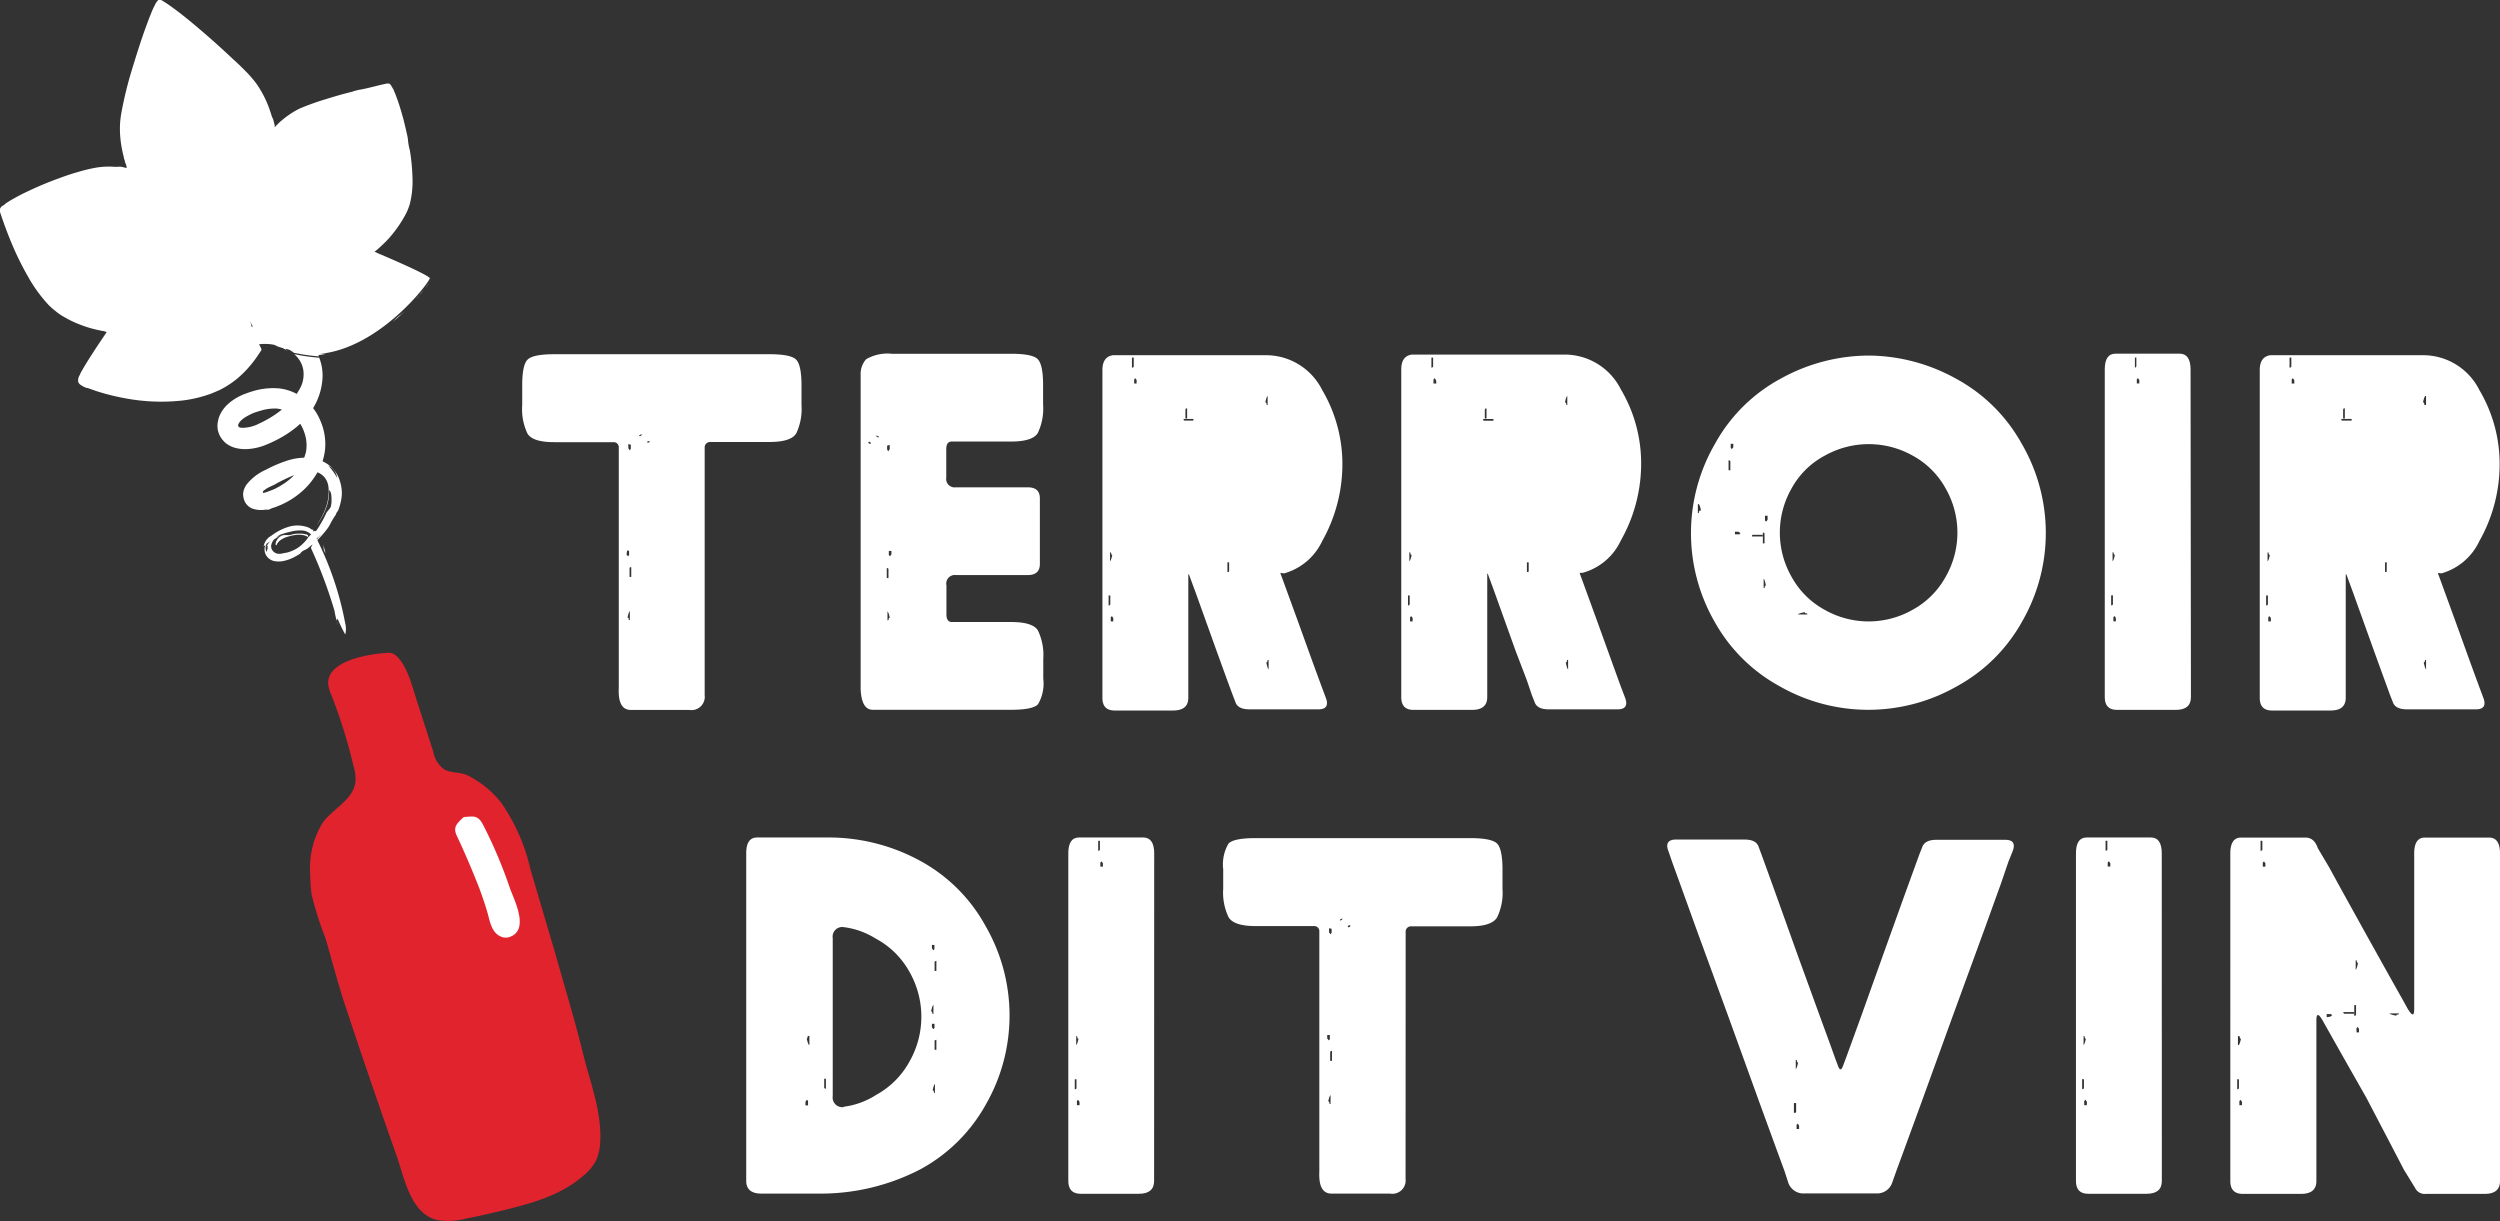 <svg id="Calque_1" data-name="Calque 1" xmlns="http://www.w3.org/2000/svg" viewBox="0 0 278.57 136.05"><rect x="0" y="0" width="278.57" height="136.05" fill="#333333" stroke="none"/><defs><style>.cls-1{fill:#fff;}.cls-2{fill:none;}.cls-3{fill:#e1232e;}</style></defs><title>terroir-dit-vin-logo-white</title><g id="Calque_2" data-name="Calque 2"><g id="Calque_1-2" data-name="Calque 1-2"><path class="cls-1" d="M85.63,78.46a1.48,1.48,0,0,1-1.69,1.65H77.42c-1,0-1.44-.82-1.36-2.48V50.82a.56.56,0,0,0-.57-.55h-6.6c-1.61,0-2.61-.31-3-.95a6.29,6.29,0,0,1-.59-3.17V43.93c0-1.49.19-2.44.59-2.85s1.4-.61,3-.61H92.83c1.61,0,2.61.2,3,.61s.59,1.36.59,2.85v2.2a6.38,6.38,0,0,1-.59,3.17c-.4.64-1.4.95-3,.95H86.24a.6.6,0,0,0-.61.55ZM76.92,62.77l.16.22.13-.13V62.4L77,62.32H77Zm.4,6.32c-.09,0-.18.24-.29.73h.07l.06.09c0,.13,0,.19.13.19h0v-1Zm-.19-18.14.15.24L77.4,51v-.44l-.22-.07h-.06Zm.19,13.25-.06.09v1h.19V64.2Zm1.12-14.76-.11.09v.06l.11,0,.18-.11v-.09Zm.78.78v.07l.11.06.18-.13v-.06h-.14Z" transform="translate(-7.11 -1)"/><path class="cls-1" d="M112.57,66.21v3.26c0,.56.21.84.61.84h6.59c1.61,0,2.61.31,3,.95a6.38,6.38,0,0,1,.59,3.17v2.2a4.54,4.54,0,0,1-.59,2.85c-.39.41-1.4.61-3,.61h-15.4c-.85,0-1.3-.78-1.36-2.33v-35a2.46,2.46,0,0,1,.61-1.73,4.74,4.74,0,0,1,2.87-.61h13.26c1.61,0,2.61.2,3,.61s.59,1.36.59,2.85v2.2a6.38,6.38,0,0,1-.59,3.17c-.4.64-1.4.95-3,.95h-6.59c-.4,0-.61.28-.61.84v3.18a.94.94,0,0,0,1.07,1.08h8c.9,0,1.36.4,1.36,1.23v7.32c0,.82-.46,1.23-1.36,1.23h-8a.95.95,0,0,0-1.06,1.1Zm-8.6-16-.11.07v.06l.18.13.11-.06v-.07Zm.78-.68v.09l.18.11.11,0v-.06l-.11-.09Zm1.17,14.76v1.12h.19v-1l-.06-.09Zm.33-13.7h-.06l-.23.07v.44l.13.18.16-.24ZM106,69.13v1h0c.1,0,.14-.06.13-.19l.06-.09h.07c-.11-.49-.2-.73-.29-.73Zm.44-6.74h-.07l-.22,0v.46l.13.13.16-.22Z" transform="translate(-7.11 -1)"/><path class="cls-1" d="M149.77,64.84l1.95,5.35,1.78,4.93.9,2.45.46,1.23c.3.82,0,1.24-.83,1.24h-7.7c-.85,0-1.37-.27-1.55-.78l-.3-.78-.6-1.62-1.18-3.25-2.33-6.49L139.59,65h-.07V78.75c0,.95-.56,1.42-1.69,1.42h-6.52c-.91,0-1.36-.47-1.36-1.42V42.24c0-1,.4-1.55,1.19-1.66h17a7,7,0,0,1,6.3,3.88,16.23,16.23,0,0,1,2.25,8.28,17.46,17.46,0,0,1-2.25,8.55,6.68,6.68,0,0,1-4.24,3.6Zm-19,3.6.06-.09v-1h-.19v1.12Zm0-4.89q.13,0,.28-.72H131l-.07-.09c0-.13,0-.19-.13-.19h0v1Zm.39,6.32-.15-.22-.13.13v.46l.22,0h.06Zm2.22-27.93.06-.09v-1h-.2v1.12Zm.39,1.43-.15-.23-.13.13v.47h.26ZM139,47.81l.09.06h1v-.19H139Zm.26-1.3-.06.12v1h.19V46.51ZM144,64.75l.07-.09v-1h-.19v1.07Zm4.39-19.63c-.09,0-.19.24-.29.72h.07l.06.09c0,.13,0,.2.13.2h0v-1Zm.08,30.41v-1h0c-.1,0-.15.06-.13.18l-.07.09h-.06c.1.5.19.78.29.78Z" transform="translate(-7.11 -1)"/><path class="cls-1" d="M183.12,64.84l1.95,5.35,1.78,4.93.89,2.45.47,1.23c.29.82,0,1.24-.84,1.24h-7.7c-.85,0-1.37-.27-1.55-.78l-.31-.78-.57-1.69L176,73.55l-2.33-6.49-.78-2.13h-.06V78.68c0,.95-.57,1.42-1.69,1.42h-6.53c-.91,0-1.36-.47-1.36-1.42V42.17c0-1,.39-1.55,1.18-1.66h17a7,7,0,0,1,6.29,3.88,16.16,16.16,0,0,1,2.26,8.28,17.39,17.39,0,0,1-2.26,8.55,6.64,6.64,0,0,1-4.23,3.6Zm-19,3.6.07-.09v-1H164v1.12Zm0-4.89c.09,0,.19-.24.29-.72h-.07l-.06-.09c0-.13,0-.19-.13-.19h0v1Zm.4,6.32-.16-.22-.13.13v.46l.22,0h.07Zm2.21-27.93.07-.09v-1h-.19v1.12Zm.4,1.43-.16-.23-.13.13v.47h.32Zm5.24,4.45.09.06h1.06v-.19h-1.14Zm.26-1.3-.07.12v1h.19V46.51Zm4.76,18.23.06-.09v-1h-.2v1.07Zm4.39-19.63c-.09,0-.19.24-.29.72h.06l.07.09c0,.13,0,.2.13.2h0v-1Zm.06,30.41v-1h0c-.11,0-.15.06-.13.18l-.07.09h-.06q.15.78.28.78Z" transform="translate(-7.11 -1)"/><path class="cls-1" d="M215.3,40.62a20.27,20.27,0,0,1,9.7,2.54,18.33,18.33,0,0,1,7.39,7.29,19.76,19.76,0,0,1,.07,19.75,18.39,18.39,0,0,1-7.33,7.29,19.91,19.91,0,0,1-19.68,0,18.39,18.39,0,0,1-7.33-7.29,19.84,19.84,0,0,1,.09-19.75,18.22,18.22,0,0,1,7.38-7.29A20.32,20.32,0,0,1,215.3,40.62Zm-19,16.56v1h0c.1,0,.15-.07.13-.2l.07-.09h.15q-.15-.72-.28-.72Zm3.42-4.89V53.4h.2v-1l-.07-.09Zm.53-1.84h-.06l-.23,0v.46l.13.13.16-.22Zm.18,9.8v.29h.49l.13-.13-.23-.16Zm1.9.53h1.19v-.19h-1.07l-.12.06Zm1.21-.42v1.19h.19V60.47l-.06-.12Zm.09,5.11v1.06h0c.1,0,.14-.07.13-.19l.06-.09h.06q-.15-.78-.28-.78Zm.44-7h-.29V59l.13.13.16-.22Zm6.37-6.7a9.07,9.07,0,0,0-3.69,3.64,9.93,9.93,0,0,0,0,9.88,9.24,9.24,0,0,0,3.66,3.65,9.92,9.92,0,0,0,9.83,0,9.24,9.24,0,0,0,3.66-3.65,9.9,9.9,0,0,0,0-9.88,9.21,9.21,0,0,0-3.7-3.66,10,10,0,0,0-9.72,0Zm-3,17.7h1.06v0c0-.1-.06-.15-.19-.13l-.09-.06v-.07c-.51.1-.78.19-.78.29Z" transform="translate(-7.11 -1)"/><path class="cls-1" d="M251.24,78.68c0,.95-.56,1.42-1.69,1.42H243c-.91,0-1.36-.47-1.36-1.42V42.17c0-1.17.4-1.76,1.19-1.76H250c.78,0,1.2.59,1.2,1.76Zm-8.75-10.25.06-.09v-1h-.2v1.12Zm0-4.89q.13,0,.28-.72h-.06l-.07-.09c0-.13,0-.19-.13-.19h0v1Zm.39,6.32-.15-.22-.13.13v.46l.22,0h.06Zm2.22-27.93.06-.09v-1H245v1.12Zm.39,1.43-.15-.23-.13.13v.47h.28Z" transform="translate(-7.11 -1)"/><path class="cls-1" d="M278.75,64.84l1.95,5.35,1.78,4.93.9,2.45.46,1.23c.3.82,0,1.24-.83,1.24H275.3c-.85,0-1.37-.27-1.55-.78l-.31-.78-.59-1.62-1.18-3.25-2.33-6.49L268.56,65h-.07V78.75c0,.95-.56,1.42-1.69,1.42h-6.53c-.91,0-1.36-.47-1.36-1.42V42.24c0-1,.4-1.55,1.18-1.66h17a7,7,0,0,1,6.29,3.88,16.16,16.16,0,0,1,2.26,8.28,17.39,17.39,0,0,1-2.26,8.55,6.66,6.66,0,0,1-4.23,3.6Zm-19,3.6.07-.09v-1h-.2v1.12Zm0-4.89c.09,0,.19-.24.29-.72h-.07l-.06-.09c0-.13,0-.19-.13-.19h0v1Zm.4,6.32-.16-.22-.13.13v.46l.23,0h.06Zm2.21-27.93.07-.09v-1h-.2v1.12Zm.4,1.43-.16-.23-.13.13v.47h.29ZM268,47.81l.09.06h1.06v-.19H268Zm.26-1.3-.06.12v1h.19V46.51ZM273,64.75l.06-.09v-1h-.19v1.07Zm4.39-19.63c-.09,0-.19.24-.29.72h.06l.07.09c0,.13,0,.2.13.2h.08v-1Zm.05,30.41v-1h0c-.11,0-.15.06-.13.18l-.07.09h-.06q.16.78.28.78Z" transform="translate(-7.11 -1)"/><path class="cls-1" d="M98.46,134H91.95c-1.13,0-1.69-.48-1.69-1.43V96.08c0-1.17.4-1.76,1.21-1.76h7.85a21.25,21.25,0,0,1,10.21,2.54,18.19,18.19,0,0,1,7.39,7.31A19.93,19.93,0,0,1,117,124a18.33,18.33,0,0,1-7.33,7.29A24.08,24.08,0,0,1,98.46,134Zm-1.6-9.83h.29v-.5l-.13-.13-.16.23Zm.44-6.74v-1h-.08c-.1,0-.15.07-.13.2l-.06.09H97c.11.48.2.72.29.72Zm1.84,4.89v-1.12h-.19v1l.06.09Zm2,2a8.68,8.68,0,0,0,3.6-1.32,9.32,9.32,0,0,0,3.71-3.71,10.1,10.1,0,0,0,0-10,9.28,9.28,0,0,0-3.77-3.71,8.71,8.71,0,0,0-3.55-1.27,1.07,1.07,0,0,0-1.23,1.23v17.59a1.08,1.08,0,0,0,1.24,1.23Zm10-11.34q-.13,0-.28.72h.06l.07.09c0,.13,0,.2.13.2h0v-1Zm-.19,2.48.16.22.13-.13v-.47l-.23,0h-.06Zm0-8.8.16.23.12-.13v-.47l-.22,0h-.06Zm.37,15.12c-.09,0-.19.24-.29.72h.07l.06.09c0,.13,0,.19.13.19h0v-1Zm0-4.89-.07.09v1h.2v-1.12Zm0-8.79-.07.09v1h.2v-1.12Z" transform="translate(-7.11 -1)"/><path class="cls-1" d="M135.71,132.59c0,.95-.57,1.43-1.69,1.43h-6.5c-.91,0-1.37-.48-1.37-1.43V96.08c0-1.17.4-1.76,1.19-1.76h7.17c.78,0,1.21.58,1.21,1.76ZM127,122.35l.06-.09v-1h-.19v1.12Zm0-4.89c.09,0,.18-.24.29-.72h-.07l-.06-.09c0-.13,0-.2-.13-.2h0v1Zm.4,6.32-.16-.23-.13.13v.47h.29Zm2.21-28,.06-.09v-1h-.19v1.12Zm.4,1.42-.16-.22-.13.13v.46l.22,0H130Z" transform="translate(-7.11 -1)"/><path class="cls-1" d="M163.73,132.38A1.48,1.48,0,0,1,162,134h-6.52c-1,0-1.44-.83-1.36-2.49V104.73a.56.56,0,0,0-.57-.54H147q-2.41,0-3-1a6.38,6.38,0,0,1-.59-3.17V97.87A4.57,4.57,0,0,1,144,95c.39-.41,1.4-.61,3-.61h23.93c1.61,0,2.61.21,3,.61s.6,1.37.6,2.86v2.19a6.28,6.28,0,0,1-.6,3.17q-.6,1-3,1h-6.58a.59.59,0,0,0-.61.54ZM155,116.7l.16.23.13-.13v-.47l-.23,0H155Zm.4,6.32c-.09,0-.19.24-.29.72h.07l.06.09c0,.13,0,.2.13.2h0v-1Zm-.2-18.15.16.24.13-.17v-.44l-.22-.06h-.07Zm.2,13.25-.07.09v1h.2v-1.12Zm1.12-14.72-.11.09v.07l.11,0,.17-.12v-.09Zm.78.78v.09l.11.07.17-.13v-.07l-.11-.06Z" transform="translate(-7.11 -1)"/><path class="cls-1" d="M206.37,132.77l-.4-1.24-.9-2.45-1.8-4.93-3.57-9.87-3.6-9.85-1.78-4.94-.9-2.48L193,95.78c-.3-.78,0-1.23.83-1.23h7.68c.85,0,1.37.27,1.55.78l.29.78.59,1.62,1.18,3.27,2.33,6.51,2.37,6.52,1.19,3.25.59,1.65.31.82c.19.54.38.54.57,0l.31-.82.59-1.62,1.18-3.25,2.33-6.52,2.33-6.49,1.18-3.25.59-1.62.31-.78c.19-.54.71-.82,1.55-.82h7.71c.85,0,1.13.41.83,1.24L230.91,97l-.85,2.49-1.78,4.93-3.6,9.85-3.57,9.85-1.8,4.92-.9,2.45-.44,1.24a1.77,1.77,0,0,1-1.8,1.25h-8A1.77,1.77,0,0,1,206.37,132.77Zm.82-7.77.06-.09v-1H207V125Zm0-4.89q.13,0,.28-.72h-.06l-.07-.09c0-.13,0-.2-.13-.2h0v1Zm.39,6.32-.15-.23-.13.13v.47l.22,0h.06Z" transform="translate(-7.11 -1)"/><path class="cls-1" d="M248,132.59c0,.95-.56,1.43-1.69,1.43h-6.52c-.91,0-1.36-.48-1.36-1.43V96.08c0-1.17.4-1.76,1.18-1.76h7.18c.78,0,1.2.58,1.2,1.76Zm-8.75-10.25.07-.09v-1h-.2v1.12Zm0-4.89c.09,0,.19-.24.29-.72h-.07l-.06-.09c0-.13,0-.2-.13-.2h0v1Zm.4,6.32-.16-.23-.14.14v.47h.29Zm2.21-28,.07-.09v-1h-.2v1.12Zm.4,1.42-.16-.22-.13.13v.46l.23,0h.06Z" transform="translate(-7.11 -1)"/><path class="cls-1" d="M276.12,113.46V96.09c0-1.17.4-1.76,1.18-1.76h7.18c.78,0,1.2.58,1.2,1.76V132.6c0,.95-.56,1.43-1.69,1.43h-6.55a1.19,1.19,0,0,1-1.23-.68l-1.23-2-1.38-2.65-2.79-5.34L268,118.41l-2.08-3.69c-.47-.82-.7-.83-.7,0V132.6c0,.95-.57,1.43-1.69,1.43H257c-.91,0-1.37-.48-1.37-1.43V96.09c0-1.17.4-1.76,1.19-1.76H264c.66,0,1.12.4,1.38,1.18l1.25,2.11,1.38,2.52,2.77,5,2.63,4.72,1.31,2.33.66,1.19C275.89,114.23,276.12,114.24,276.12,113.46Zm-19.59,8.89.06-.09v-1h-.19v1.12Zm0-4.89c.09,0,.18-.24.29-.72h-.07l-.06-.09c0-.13,0-.2-.13-.2h-.08v1Zm.4,6.32-.16-.23-.13.13v.47h.29Zm2.21-28,.06-.09v-1H259v1.12Zm.4,1.42-.16-.22-.13.13v.46l.22,0h.07Zm7.22,17.09.22-.16-.13-.13h-.48l0,.22v.12Zm1.47-.4.11.07h1.08v-.19h-1.19Zm1.34.29.07-.11V113h-.2v1.19Zm0-5.11c.09,0,.19-.26.29-.78h-.06l-.07-.09c0-.13,0-.2-.13-.2h0v1.06Zm.4,6.58-.15-.22-.13.13v.48l.22,0h.06Zm3.38-1.76c0,.09.26.19.78.29v-.07l.09-.06c.13,0,.2,0,.2-.13v0h-1.06Z" transform="translate(-7.11 -1)"/><path class="cls-2" d="M42.41,61.12c.08-.09.16-.17.23-.26l-.25.21Z" transform="translate(-7.11 -1)"/><path class="cls-2" d="M42.69,60.77l.2-.25-.26.3Z" transform="translate(-7.11 -1)"/><path class="cls-2" d="M37.5,61.06l0,0,.12-.09Z" transform="translate(-7.11 -1)"/><path class="cls-2" d="M42,60.15v.05h.09L42,60.1,41.87,60Z" transform="translate(-7.11 -1)"/><path class="cls-2" d="M37.29,61.25l-.44.3a1.09,1.09,0,0,0,0,.93,1.25,1.25,0,0,1,.12-.37v-.32s-.06,0-.11.12l-.05.14a.58.58,0,0,1,.05-.14A2.07,2.07,0,0,1,37.29,61.25Z" transform="translate(-7.11 -1)"/><path class="cls-2" d="M42.12,61.23l-.16.09h0l.16-.08Z" transform="translate(-7.11 -1)"/><path class="cls-2" d="M38.52,46.65a3.42,3.42,0,0,0-.52-.11,5.13,5.13,0,0,0-1.73.2c-.3.08-.58.17-.87.27a6.67,6.67,0,0,0-.68.29,3.6,3.6,0,0,0-.6.39,1.74,1.74,0,0,0-.39.44.49.49,0,0,0-.09.26.34.34,0,0,0,.07.14.37.37,0,0,0,.2.09,1.65,1.65,0,0,0,.55,0,4.1,4.1,0,0,0,.71-.13l.37-.12.17-.07.19-.09A12.27,12.27,0,0,0,38.52,46.65Z" transform="translate(-7.11 -1)"/><path class="cls-2" d="M37.71,54.9l-.68.37a4.06,4.06,0,0,0-.49.32l-.11.09h0a.17.17,0,0,0,0,.06.11.11,0,0,0,0,.12.16.16,0,0,0,.13,0h0l.25-.07c.19-.07.4-.13.58-.22l.57-.26A3.7,3.7,0,0,0,38.5,55a6.69,6.69,0,0,0,1.41-1.22A17.93,17.93,0,0,0,37.71,54.9Z" transform="translate(-7.11 -1)"/><path class="cls-2" d="M35.29,37.37l-.05-.09-.33-.61,0,.19a1.55,1.55,0,0,0,.13.44v.1Z" transform="translate(-7.11 -1)"/><path class="cls-2" d="M40.83,60.63a2.59,2.59,0,0,0-.89,0,1.25,1.25,0,0,0-.47.09l-.45.13a3,3,0,0,0-.4.17c-.07,0-.14.09-.16.09l-.12.08a1.41,1.41,0,0,0-.38.42c-.06.12-.09.16-.12.15s-.07-.09-.05-.21a1.27,1.27,0,0,1,.55-.78.89.89,0,0,1,.52-.14h.28a.84.84,0,0,0,.26,0,3.28,3.28,0,0,1,1.85-.06.16.16,0,0,1,.16.18.19.19,0,0,0,0,.15l.23-.28a1.5,1.5,0,0,0-1-.44,4.16,4.16,0,0,0-1.34.15,7.81,7.81,0,0,0-1.17.35l-.26.19-.09.09c.17-.1.34-.19.52-.28l-.78.5-.13.18a1.17,1.17,0,0,0-.2.58.84.84,0,0,0,.21.54.9.9,0,0,0,.69.3,1.19,1.19,0,0,0,.38-.05l.5-.09a4.27,4.27,0,0,0,1.16-.5,4.47,4.47,0,0,0,1.21-1.21A1.68,1.68,0,0,0,40.83,60.63Z" transform="translate(-7.11 -1)"/><path class="cls-2" d="M44.48,53.91c.07.12.16.24.21.35a2.2,2.2,0,0,0-.3-.78,1.85,1.85,0,0,0-.71-.64,7,7,0,0,1,.57.68Z" transform="translate(-7.11 -1)"/><path class="cls-1" d="M50.85,36.88a17.19,17.19,0,0,0,1.4-1.25c-.23.22-.47.42-.72.61S51.07,36.69,50.85,36.88Z" transform="translate(-7.11 -1)"/><path class="cls-1" d="M53.72,34.14l.18-.23c-.13.16-.26.32-.4.47Z" transform="translate(-7.11 -1)"/><path class="cls-1" d="M55.1,32a.11.11,0,0,1,0,.09v.09l-.06.16c-.05.1-.12.21-.19.3s-.25.36-.37.52l.17-.22.09-.12.1-.15a2.18,2.18,0,0,0,.19-.32.78.78,0,0,0,.07-.16.41.41,0,0,0,0-.09.19.19,0,0,0,0-.09,1.06,1.06,0,0,0-.38-.32A1.13,1.13,0,0,1,55.1,32Z" transform="translate(-7.11 -1)"/><path class="cls-1" d="M53.87,33.9h0l.61-.78a9.18,9.18,0,0,1-.61.71C54,33.7,54.07,33.63,53.87,33.9Z" transform="translate(-7.11 -1)"/><path class="cls-1" d="M53.85,33.84l-.4.39A4.6,4.6,0,0,0,53.85,33.84Z" transform="translate(-7.11 -1)"/><path class="cls-2" d="M53.46,34.23h0" transform="translate(-7.11 -1)"/><path class="cls-1" d="M52.59,16.81a4.68,4.68,0,0,0-.15-.92c-.12-.57-.26-1.13-.4-1.69-.05-.19-.12-.4-.18-.59l.09.27c-.18-.64-.37-1.27-.6-1.9-.11-.31-.23-.62-.37-.92,0-.08-.07-.15-.12-.23a1.45,1.45,0,0,0-.13-.24,1.08,1.08,0,0,0-.16-.21.33.33,0,0,0-.11-.07h-.26l-.72.16c-.93.23-1.85.47-2.44.55l-.68.18h.13l-.26.05c-1,.25-1.93.52-2.88.82a28.52,28.52,0,0,0-2.79,1,8.22,8.22,0,0,0-1.32.78c-.21.14-.41.3-.61.46l-.14.12-.12.1-.23.21-.42.44h0V15a1.13,1.13,0,0,0-.05-.23l-.12-.47L37.41,14l-.09-.29-.19-.57a11.56,11.56,0,0,0-1-2.12,8.55,8.55,0,0,0-.68-1c-.25-.31-.5-.6-.78-.89C34.15,8.6,33.6,8.05,33,7.52c-1.13-1.07-2.28-2.1-3.46-3.11s-2.38-2-3.64-2.88l-.25-.17-.32-.2A1.93,1.93,0,0,0,25.06,1h-.31a1.78,1.78,0,0,0-.39.58l-.08.15-.08.16-.12.27c-.3.72-.57,1.45-.84,2.19-.52,1.47-1,3-1.45,4.48a43.11,43.11,0,0,0-1.14,4.66,11.45,11.45,0,0,0-.16,1.23,11.05,11.05,0,0,0,0,1.24,12.79,12.79,0,0,0,.4,2.48,1.67,1.67,0,0,0,.13.47c0,.15.06.23.09.32s.06.19.1.29l0,.14v.07h0a5.86,5.86,0,0,0-.61-.15h-.27l-.06,0a2.86,2.86,0,0,1-.51,0,8.55,8.55,0,0,0-2,.11,18.12,18.12,0,0,0-1.94.47c-.64.18-1.26.38-1.87.61a38.51,38.51,0,0,0-3.6,1.48c-.58.27-1.16.56-1.72.88-.29.16-.57.33-.85.52l-.1.08-.14.12A1.82,1.82,0,0,0,7.3,24a.65.65,0,0,0-.19.29.57.57,0,0,0,0,.16q0,.09,0,.17l.18.54c.05.16.1.3.16.45.1.3.21.6.32.89.22.59.45,1.17.69,1.74a32.71,32.71,0,0,0,1.76,3.56,16.41,16.41,0,0,0,2.33,3.21,9.05,9.05,0,0,0,.78.68l.2.16.21.15.22.15.21.12a11.78,11.78,0,0,0,1.78.87,13.51,13.51,0,0,0,1.88.59l.47.1.24.05h.09L19,38h0V38l-.08.12-.25.37-.85,1.27c-.55.85-1.11,1.7-1.62,2.61l-.05.09-.08.14c0,.09-.09.19-.13.29a1,1,0,0,0-.12.54.39.39,0,0,0,0,.13l.07.12a.83.83,0,0,0,.18.19,3,3,0,0,0,.54.3l.15.06.11,0,.19.07.37.13c.24.09.49.17.74.25a25.51,25.51,0,0,0,3,.72,21.55,21.55,0,0,0,6.33.22,14.1,14.1,0,0,0,3.19-.78l.78-.33.38-.19.37-.21a10.26,10.26,0,0,0,1.32-.92,12.23,12.23,0,0,0,2.21-2.45l.11-.16.12-.18.24-.36c.07-.06,0-.13,0-.19l-.09-.19-.15-.3a5.68,5.68,0,0,1,1.3,0,2.29,2.29,0,0,1,.49.1,1.9,1.9,0,0,0,.34.17l.52.16a3.63,3.63,0,0,1,.6.4h0l-.23-.2c-.06-.07-.09-.1-.08-.12H39l.36.11a3,3,0,0,1,.49.33,21.25,21.25,0,0,0,2.8.4,1.4,1.4,0,0,0-.06-.16h.16l.7-.12h-.68C49.53,39.76,55.06,32.31,55,32s-4.19-2.11-5.69-2.74L49,29.12l-.12-.06h-.05l.33-.26.57-.52c.19-.19.39-.37.57-.57a12.9,12.9,0,0,0,1-1.22,13.21,13.21,0,0,0,.85-1.32,6.63,6.63,0,0,0,.62-1.42,10.3,10.3,0,0,0,.3-3,22.42,22.42,0,0,0-.29-3A6.75,6.75,0,0,1,52.59,16.81ZM35.12,37.39v-.1c0-.15-.09-.29-.13-.44l-.08-.17q.17.34.33.61l.05.09Z" transform="translate(-7.11 -1)"/><path class="cls-1" d="M37.54,61l0,0,.16-.12Z" transform="translate(-7.11 -1)"/><path class="cls-1" d="M39.9,40.47a2.94,2.94,0,0,1,1,1.72,3.29,3.29,0,0,1-.35,2.07c-.12.21-.24.42-.38.63a5.44,5.44,0,0,0-1.95-.61,7.77,7.77,0,0,0-3,.33c-.23.07-.45.14-.68.23a5.34,5.34,0,0,0-.71.3,5.82,5.82,0,0,0-1.3.87,3.74,3.74,0,0,0-1,1.43,2.6,2.6,0,0,0-.13.5,2.43,2.43,0,0,0,0,1.06,3.43,3.43,0,0,0,.18.5,2.72,2.72,0,0,0,.28.45l.17.2.19.19a3.88,3.88,0,0,0,.44.3,3.82,3.82,0,0,0,.45.2,4.25,4.25,0,0,0,1.7.19,6.49,6.49,0,0,0,1.55-.32,12.64,12.64,0,0,0,1.33-.57,12.26,12.26,0,0,0,2.45-1.55l.42-.37a4.3,4.3,0,0,1,.47,1,4.2,4.2,0,0,1,.18,2.11A4.54,4.54,0,0,1,41,52a6.65,6.65,0,0,0-1.93.34,14.47,14.47,0,0,0-2.33,1A5.66,5.66,0,0,0,34.58,55a2.21,2.21,0,0,0-.33.7,1.65,1.65,0,0,0,0,.78,1.62,1.62,0,0,0,.88,1.15,2.88,2.88,0,0,0,1.55.16h.37a2.1,2.1,0,0,0,.35-.16,6.15,6.15,0,0,0,.64-.22,9,9,0,0,0,2.33-1.33A8.26,8.26,0,0,0,42.26,54c.08-.12.15-.24.22-.37a1.88,1.88,0,0,1,1,.87,2.26,2.26,0,0,1,.21.62,4.5,4.5,0,0,1,.05.64,5.56,5.56,0,0,1-.4,2,6.82,6.82,0,0,1-.42.9c-.16.3-.34.58-.52.86a8.44,8.44,0,0,0,.57-.88,6.16,6.16,0,0,0,.41-.85,5.13,5.13,0,0,0,.4-1.92c0-.23,0-.3,0-.27A.78.78,0,0,1,44,56a3.58,3.58,0,0,1,.05.68V57l-.05.31c0,.32-.48.66-.57.95a14.4,14.4,0,0,1-1,1.77c-.08.13-.16.16-.22.16L42,60.1l.09.11H42v-.05L41.94,60l.11.06L41.83,60a1.31,1.31,0,0,0-.43-.25,3.43,3.43,0,0,0-2.13-.05,6.11,6.11,0,0,0-1.93,1,1.65,1.65,0,0,0-.85,1.18l.2-.16a1.31,1.31,0,0,0,.08,1.17,1.37,1.37,0,0,0,.86.62,2.55,2.55,0,0,0,1.06,0,4.26,4.26,0,0,0,1-.33,7.85,7.85,0,0,0,.87-.49,1,1,0,0,1,.37-.34,3.48,3.48,0,0,0,.45-.23c.19-.16.38-.31.56-.47l-.19.4a51.87,51.87,0,0,1,2.63,7c.06.37.14.72.23,1.09,0-.06.1-.07.11-.23a16.21,16.21,0,0,0,.86,1.79,2.52,2.52,0,0,0,0-1.23,35.31,35.31,0,0,0-3.11-9.28,11.65,11.65,0,0,0,1.16-1.34c.09-.13.17-.26.23-.37a8.24,8.24,0,0,1,.69-1.16c0-.12.11-.23.16-.35l0,.06a.59.59,0,0,1,.07-.12,6.41,6.41,0,0,0,.4-1.55A4.2,4.2,0,0,0,45,54.66a3.42,3.42,0,0,0-.85-1.48,3.59,3.59,0,0,0-1.1-.78,6.66,6.66,0,0,0,.28-1.3,6.49,6.49,0,0,0-.45-3.05,6.61,6.61,0,0,0-.73-1.37L42,46.48l.12-.21a7.18,7.18,0,0,0,.93-3.2,5.44,5.44,0,0,0-.37-2.21,21.25,21.25,0,0,1-2.8-.4Zm-4,7.77-.19.09-.17.07-.37.12a3.48,3.48,0,0,1-.71.13,1.65,1.65,0,0,1-.55,0,.37.37,0,0,1-.2-.09.34.34,0,0,1-.07-.14.49.49,0,0,1,.09-.26,1.74,1.74,0,0,1,.39-.44,3.6,3.6,0,0,1,.6-.39A6.67,6.67,0,0,1,35.4,47c.29-.1.57-.19.87-.27a5.13,5.13,0,0,1,1.73-.2,3.42,3.42,0,0,1,.52.11h0A12.27,12.27,0,0,1,35.89,48.24Zm2.59,6.81c-.17.12-.36.21-.54.31a3.76,3.76,0,0,1-.57.26l-.58.22-.25.07h0a.16.16,0,0,1-.13,0,.11.11,0,0,1,0-.12.17.17,0,0,1,0-.06h0l.11-.09a4.06,4.06,0,0,1,.49-.32L37.7,55a17.93,17.93,0,0,1,2.19-1.06A6.69,6.69,0,0,1,38.49,55.05Zm-.95,6,.12-.09-.16.12Zm-.61.78v.32a1.25,1.25,0,0,0-.12.37,1.09,1.09,0,0,1,0-.93l.44-.3a2.07,2.07,0,0,0-.47.67C36.87,61.82,36.92,61.79,36.93,61.79Zm4.51-.94s0-.09,0-.15,0-.14-.16-.18a3.28,3.28,0,0,0-1.85.06.84.84,0,0,1-.26,0h-.28a.89.89,0,0,0-.52.14,1.27,1.27,0,0,0-.55.78c0,.12,0,.19.05.21s.06,0,.12-.15a1.41,1.41,0,0,1,.38-.42l.12-.08.16-.09a3,3,0,0,1,.4-.17l.45-.13a3.71,3.71,0,0,1,.47-.09,2.59,2.59,0,0,1,.89,0,1.68,1.68,0,0,1,.61.24,4.47,4.47,0,0,1-1.21,1.21,4.27,4.27,0,0,1-1.16.5l-.5.09a1.19,1.19,0,0,1-.38.05.9.9,0,0,1-.69-.3.84.84,0,0,1-.21-.54,1.17,1.17,0,0,1,.2-.58c0-.06.09-.12.13-.18l.78-.5c-.18.09-.35.18-.52.28l.09-.09.26-.19a7.81,7.81,0,0,1,1.17-.35,4.16,4.16,0,0,1,1.34-.15,1.5,1.5,0,0,1,1,.44Zm.67.38-.16.08h0l.16-.09Zm.57-.47-.05.05c-.07.09-.15.18-.23.26V61l.25-.21.26-.3ZM44.4,53.5a2.2,2.2,0,0,1,.3.78c-.05-.11-.14-.23-.21-.35l-.24-.37a7,7,0,0,0-.57-.68A1.85,1.85,0,0,1,44.4,53.5Z" transform="translate(-7.11 -1)"/><path class="cls-1" d="M39.48,40.57l-.25-.23h0Z" transform="translate(-7.11 -1)"/><path class="cls-1" d="M43.18,62.17a1.23,1.23,0,0,0,.2.47,7.88,7.88,0,0,0-.29-1A2.33,2.33,0,0,1,43.18,62.17Z" transform="translate(-7.11 -1)"/><path class="cls-1" d="M44.72,70.65h0c0-.17-.09-.34-.12-.51h0Z" transform="translate(-7.11 -1)"/><path class="cls-1" d="M36.77,62.06l.05-.14A.58.58,0,0,0,36.77,62.06Z" transform="translate(-7.11 -1)"/><path class="cls-3" d="M41.67,98.34A9.69,9.69,0,0,1,43,92.78c1-1.55,3.43-2.58,3.71-4.59a4.85,4.85,0,0,0-.23-1.91,57.19,57.19,0,0,0-2.42-7.77,4.53,4.53,0,0,1-.37-1.17c-.33-2.73,4.66-3.49,6.48-3.58a1.68,1.68,0,0,1,.52,0,1.47,1.47,0,0,1,.69.43c1.16,1.18,1.66,3.28,2.15,4.81l1.86,5.76a3.06,3.06,0,0,0,1.26,2c.78.4,1.81.25,2.65.68A11.21,11.21,0,0,1,63,90.5a21.38,21.38,0,0,1,3.22,7.38L69,107.3c1,3.58,2.1,7.16,3,10.79.78,3.29,2.13,6.55,2,10a6,6,0,0,1-.44,2.16A5.53,5.53,0,0,1,72,132.1c-2.33,2-5.3,2.88-8.24,3.62q-2.33.59-4.76,1.07a7.77,7.77,0,0,1-3.11.17c-3-.64-3.71-4.66-4.56-7.1q-2.94-8.33-5.72-16.71c-.84-2.52-1.49-5.08-2.24-7.63a36,36,0,0,1-1.55-4.91A21.75,21.75,0,0,1,41.67,98.34Z" transform="translate(-7.11 -1)"/><path class="cls-1" d="M63.82,105.43a1.35,1.35,0,0,1-.71,0c-1-.3-1.31-1.28-1.55-2.24s-.64-2.1-1-3.11c-.78-2-1.63-4-2.54-5.93-.47-1,0-1.36.64-2a.45.45,0,0,1,.23-.12c.94-.05,1.44-.23,2,.78A51.94,51.94,0,0,1,63.94,100C64.48,101.45,66.15,104.71,63.82,105.43Z" transform="translate(-7.11 -1)"/></g></g></svg>